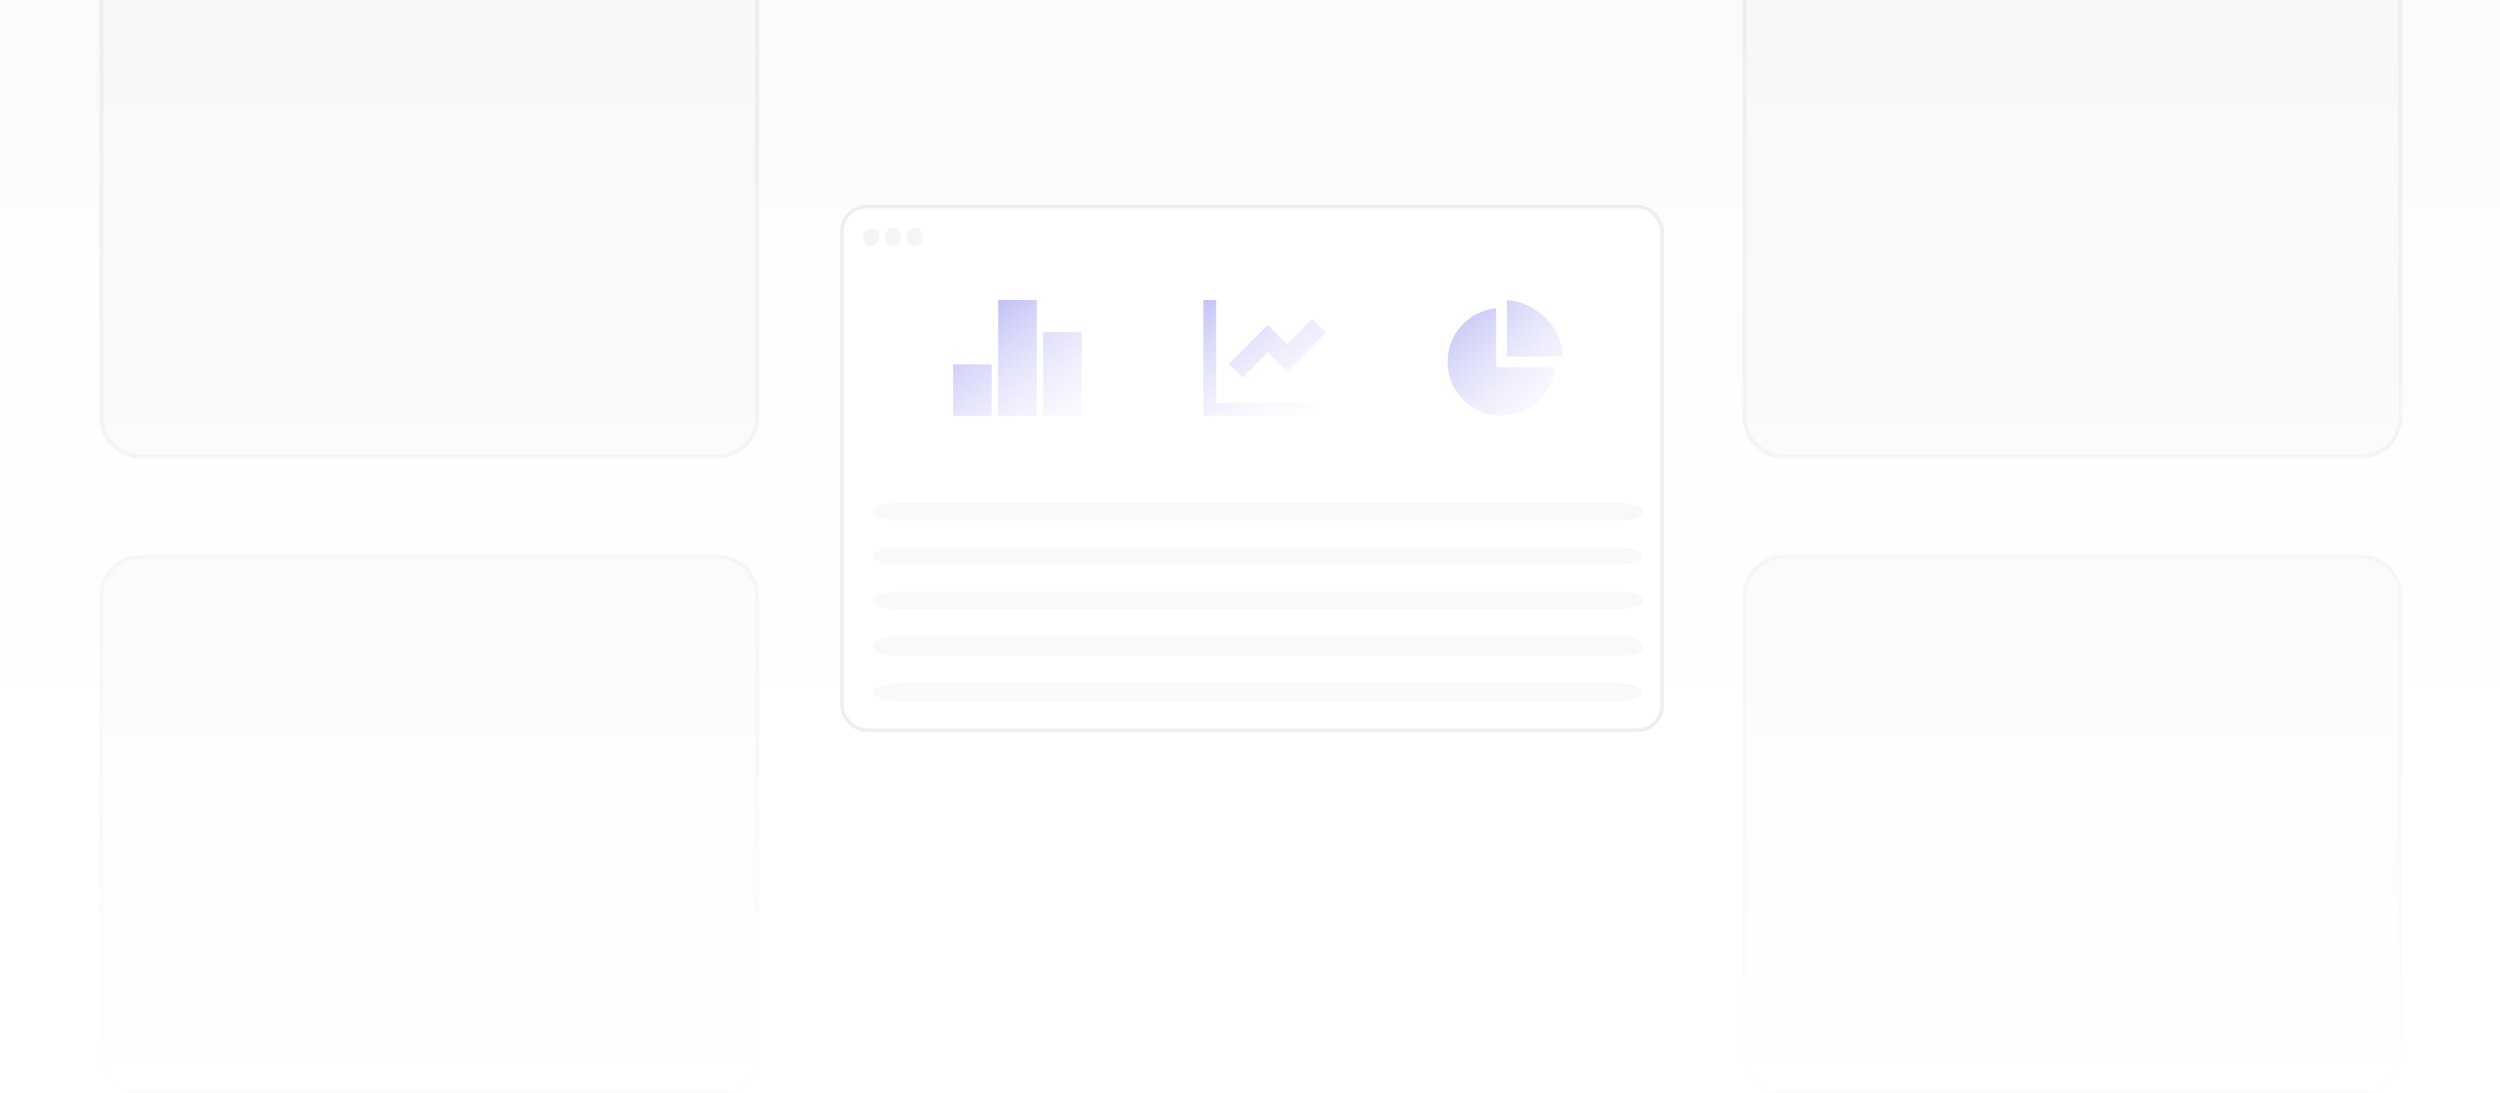 <svg width="604" height="264" viewBox="0 0 604 264" fill="none" xmlns="http://www.w3.org/2000/svg">
<g clip-path="url(#clip0_23006_23535)">
<rect width="604" height="264" fill="url(#paint0_linear_23006_23535)"/>
<path d="M173.39 -19.5H34.039C28.771 -19.5 24.5 -15.229 24.5 -9.961V100.766C24.5 106.034 28.771 110.304 34.039 110.304H173.39C178.658 110.304 182.929 106.034 182.929 100.766V-9.961C182.929 -15.229 178.658 -19.5 173.39 -19.5Z" fill="#F8F8F8" stroke="#EEEEEE"/>
<path d="M570.39 -19.5H431.039C425.771 -19.5 421.5 -15.229 421.5 -9.961V100.766C421.5 106.034 425.771 110.304 431.039 110.304H570.39C575.658 110.304 579.929 106.034 579.929 100.766V-9.961C579.929 -15.229 575.658 -19.5 570.39 -19.5Z" fill="#F8F8F8" stroke="#EEEEEE"/>
<path d="M173.39 134.5H34.039C28.771 134.5 24.5 138.771 24.5 144.039V254.766C24.5 260.034 28.771 264.304 34.039 264.304H173.39C178.658 264.304 182.929 260.034 182.929 254.766V144.039C182.929 138.771 178.658 134.5 173.39 134.5Z" fill="#F8F8F8" stroke="#EEEEEE"/>
<path d="M570.39 134.5H431.039C425.771 134.5 421.5 138.771 421.5 144.039V254.766C421.5 260.034 425.771 264.304 431.039 264.304H570.39C575.658 264.304 579.929 260.034 579.929 254.766V144.039C579.929 138.771 575.658 134.5 570.39 134.5Z" fill="#F8F8F8" stroke="#EEEEEE"/>
<rect width="604" height="300" fill="url(#paint1_linear_23006_23535)"/>
<g filter="url(#filter0_d_23006_23535)">
<rect x="203.434" y="46.434" width="198.132" height="126.492" rx="5.934" fill="white" stroke="#EEEEEE" stroke-width="0.868"/>
<path d="M210.527 55.972C211.607 55.972 212.483 54.987 212.483 53.772C212.483 52.557 211.607 51.572 210.527 51.572C209.446 51.572 208.57 52.557 208.57 53.772C208.57 54.987 209.446 55.972 210.527 55.972Z" fill="url(#paint2_linear_23006_23535)"/>
<path d="M215.749 55.972C216.83 55.972 217.706 54.987 217.706 53.772C217.706 52.557 216.83 51.572 215.749 51.572C214.669 51.572 213.793 52.557 213.793 53.772C213.793 54.987 214.669 55.972 215.749 55.972Z" fill="url(#paint3_linear_23006_23535)"/>
<path d="M220.958 55.972C222.039 55.972 222.915 54.987 222.915 53.772C222.915 52.557 222.039 51.572 220.958 51.572C219.878 51.572 219.002 52.557 219.002 53.772C219.002 54.987 219.878 55.972 220.958 55.972Z" fill="url(#paint4_linear_23006_23535)"/>
<path d="M391.388 118H216.612C213.513 118 211 118.954 211 120.13C211 121.306 213.513 122.26 216.612 122.26H391.388C394.487 122.26 397 121.306 397 120.13C397 118.954 394.487 118 391.388 118Z" fill="#F4F4F4" fill-opacity="0.5"/>
<path d="M391.388 128.727H216.612C213.513 128.727 211 129.68 211 130.857C211 132.033 213.513 132.987 216.612 132.987H391.388C394.487 132.987 397 132.033 397 130.857C397 129.68 394.487 128.727 391.388 128.727Z" fill="#F4F4F4" fill-opacity="0.5"/>
<path d="M391.388 139.453H216.612C213.513 139.453 211 140.407 211 141.583C211 142.759 213.513 143.713 216.612 143.713H391.388C394.487 143.713 397 142.759 397 141.583C397 140.407 394.487 139.453 391.388 139.453Z" fill="#F4F4F4" fill-opacity="0.5"/>
<path d="M391.388 150.18H216.612C213.513 150.18 211 151.269 211 152.614C211 153.958 213.513 155.048 216.612 155.048H391.388C394.487 155.048 397 153.958 397 152.614C397 151.269 394.487 150.18 391.388 150.18Z" fill="#F4F4F4" fill-opacity="0.5"/>
<path d="M389.777 161.515H218.223C214.234 161.515 211 162.519 211 163.757V163.757C211 164.996 214.234 166 218.223 166H389.777C393.766 166 397 164.996 397 163.757C397 162.519 393.766 161.515 389.777 161.515Z" fill="#F4F4F4" fill-opacity="0.5"/>
<path d="M230.27 84.556H239.603V97H230.27V84.556ZM241.158 69H250.492V97H241.158V69ZM252.047 76.778H261.381V97H252.047V76.778Z" fill="url(#paint5_linear_23006_23535)"/>
<path d="M293.842 69V93.889H318.73V97H290.73V69H293.842ZM317.082 73.573L320.379 76.871L310.953 86.301L306.286 81.634L300.157 87.763L296.859 84.462L306.286 75.036L310.953 79.702L317.082 73.573Z" fill="url(#paint6_linear_23006_23535)"/>
<path d="M361.475 70.966V85.256H375.764C375.11 91.849 369.546 97 362.78 97C355.573 97 349.73 91.158 349.73 83.951C349.73 77.185 354.881 71.62 361.475 70.966V70.966ZM364.085 69C371.331 69.623 377.107 75.399 377.73 82.646H364.085V69V69Z" fill="url(#paint7_linear_23006_23535)"/>
</g>
</g>
<defs>
<filter id="filter0_d_23006_23535" x="176.953" y="23.426" width="251.094" height="179.454" filterUnits="userSpaceOnUse" color-interpolation-filters="sRGB">
<feFlood flood-opacity="0" result="BackgroundImageFix"/>
<feColorMatrix in="SourceAlpha" type="matrix" values="0 0 0 0 0 0 0 0 0 0 0 0 0 0 0 0 0 0 127 0" result="hardAlpha"/>
<feOffset dy="3.473"/>
<feGaussianBlur stdDeviation="13.024"/>
<feComposite in2="hardAlpha" operator="out"/>
<feColorMatrix type="matrix" values="0 0 0 0 0 0 0 0 0 0 0 0 0 0 0 0 0 0 0.05 0"/>
<feBlend mode="normal" in2="BackgroundImageFix" result="effect1_dropShadow_23006_23535"/>
<feBlend mode="normal" in="SourceGraphic" in2="effect1_dropShadow_23006_23535" result="shape"/>
</filter>
<linearGradient id="paint0_linear_23006_23535" x1="302" y1="0" x2="302" y2="264" gradientUnits="userSpaceOnUse">
<stop stop-color="#FBFBFB"/>
<stop offset="1" stop-color="white"/>
</linearGradient>
<linearGradient id="paint1_linear_23006_23535" x1="302" y1="0" x2="302" y2="300" gradientUnits="userSpaceOnUse">
<stop offset="0.015" stop-color="white" stop-opacity="0"/>
<stop offset="0.919" stop-color="white"/>
</linearGradient>
<linearGradient id="paint2_linear_23006_23535" x1="208.57" y1="57.733" x2="215.842" y2="52.51" gradientUnits="userSpaceOnUse">
<stop stop-color="#838486" stop-opacity="0.1"/>
<stop offset="1" stop-color="#838486" stop-opacity="0.06"/>
</linearGradient>
<linearGradient id="paint3_linear_23006_23535" x1="213.793" y1="57.733" x2="221.065" y2="52.51" gradientUnits="userSpaceOnUse">
<stop stop-color="#838486" stop-opacity="0.1"/>
<stop offset="1" stop-color="#838486" stop-opacity="0.06"/>
</linearGradient>
<linearGradient id="paint4_linear_23006_23535" x1="219.002" y1="57.733" x2="226.274" y2="52.51" gradientUnits="userSpaceOnUse">
<stop stop-color="#838486" stop-opacity="0.1"/>
<stop offset="1" stop-color="#838486" stop-opacity="0.06"/>
</linearGradient>
<linearGradient id="paint5_linear_23006_23535" x1="230.676" y1="59.5" x2="266.176" y2="108.5" gradientUnits="userSpaceOnUse">
<stop stop-color="#9796F0"/>
<stop offset="1" stop-color="white" stop-opacity="0"/>
</linearGradient>
<linearGradient id="paint6_linear_23006_23535" x1="293" y1="51" x2="324.5" y2="99.5" gradientUnits="userSpaceOnUse">
<stop stop-color="#9796F0"/>
<stop offset="1" stop-color="white" stop-opacity="0"/>
</linearGradient>
<linearGradient id="paint7_linear_23006_23535" x1="344.824" y1="58" x2="384.824" y2="102" gradientUnits="userSpaceOnUse">
<stop stop-color="#9796F0"/>
<stop offset="1" stop-color="white" stop-opacity="0"/>
</linearGradient>
<clipPath id="clip0_23006_23535">
<rect width="604" height="264" fill="white"/>
</clipPath>
</defs>
</svg>
